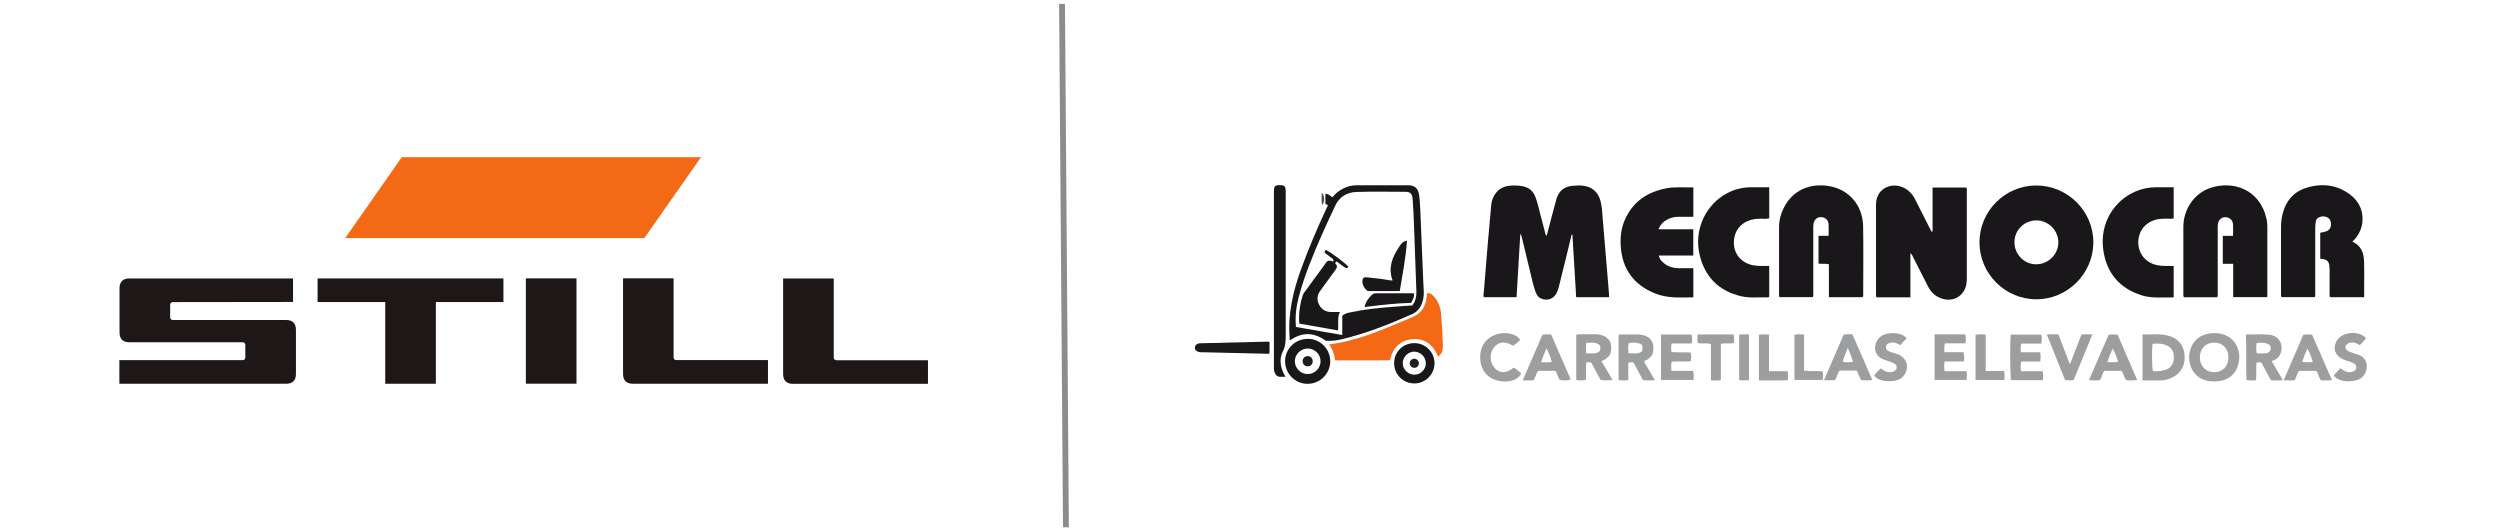 <?xml version="1.0" encoding="UTF-8"?><svg id="final" xmlns="http://www.w3.org/2000/svg" viewBox="0 0 320 68"><defs><style>.cls-1{fill:#f46915;}.cls-2{fill:#9d9fa0;}.cls-3{fill:#9c9e9f;}.cls-4{fill:#1e1c1f;}.cls-5{fill:#201d21;}.cls-6{fill:#1b181c;}.cls-7{fill:#1d1718;}.cls-8{fill:#1a171b;}.cls-9{fill:#4d4b4e;}.cls-10{fill:none;stroke:#8c8c8c;stroke-linejoin:round;stroke-width:.75px;}</style></defs><g id="STILL"><polygon class="cls-7" points="40.65 35.64 64.44 35.64 64.44 38.66 55.79 38.66 55.79 49.12 49.31 49.12 49.31 38.66 40.65 38.66 40.65 35.64"/><path class="cls-7" d="M79.74,35.63h6.48v10.09c0,.25,.12,.37,.38,.37h11.7v3.03h-17.3c-.82,0-1.25-.44-1.25-1.26v-12.23Z"/><rect class="cls-7" x="67.31" y="35.63" width="6.48" height="13.48"/><path class="cls-7" d="M15.3,36.89c0-.82,.44-1.25,1.25-1.25h20.96v3.01l-15.36,.02c-.25,0-.37,.13-.37,.38v1.54c0,.25,.13,.37,.37,.37h14.48c.81,0,1.25,.43,1.25,1.25v5.66c0,.82-.43,1.25-1.25,1.25H15.28v-3.02h15.75c.24,0,.37-.13,.37-.38v-1.54c0-.24-.12-.37-.37-.37h-14.48c-.82,0-1.25-.44-1.25-1.25v-5.66Z"/><path class="cls-7" d="M100.24,35.64h6.48v10.09c0,.25,.12,.38,.38,.38h11.68v3.02h-17.29c-.82,0-1.25-.44-1.25-1.25v-12.23Z"/><polygon class="cls-1" points="51.43 20.12 89.73 20.12 82.48 30.47 44.19 30.47 51.43 20.12"/></g><g><path class="cls-8" d="M205.99,38.04h-4.24c-.16-2.69-.32-5.35-.48-8.01h-.1c-.24,.97-.47,1.95-.71,2.93-.3,1.23-.6,2.45-.91,3.68-.06,.24-.14,.48-.23,.71-.35,.88-1.25,1.25-2.11,.84-.38-.18-.54-.53-.68-.89-.3-.83-.47-1.69-.68-2.55-.35-1.45-.7-2.9-1.05-4.35-.03-.14-.05-.29-.2-.45-.16,2.71-.32,5.38-.48,8.09h-4.19c-.11-.23-.01-.46,0-.68,.16-2.04,.33-4.08,.5-6.12,.14-1.68,.29-3.36,.45-5.03,.05-.56,.26-1.08,.61-1.53,.47-.6,1.12-.86,1.85-.92,.5-.04,.99-.02,1.49,.07,.86,.14,1.42,.61,1.72,1.42,.29,.77,.44,1.58,.66,2.37,.2,.74,.39,1.48,.58,2.22,.03,.11,.02,.23,.19,.32,.28-1.08,.56-2.16,.85-3.23,.13-.48,.25-.96,.39-1.44,.29-1,.94-1.59,2-1.7,.5-.05,1-.08,1.49-.01,1.12,.16,1.82,.81,2.14,1.89,.22,.76,.23,1.55,.3,2.33,.27,3.11,.53,6.22,.78,9.33,.02,.23,.03,.46,.04,.72Z"/><path class="cls-8" d="M247.37,29.62v-5.62h4.33c.1,.21,.05,.4,.05,.59,0,3.66,0,7.31,0,10.97,0,.29,0,.57-.06,.86-.28,1.4-1.54,2.2-2.92,1.86-.91-.23-1.56-.78-1.98-1.61-.63-1.24-1.27-2.49-1.9-3.73-.08-.16-.13-.35-.36-.53v5.65h-4.34c-.1-.21-.06-.4-.06-.59,0-3.62,0-7.24,0-10.86,0-.15,0-.31,0-.46,.03-2.11,2.06-2.86,3.55-2.12,.64,.32,1.11,.81,1.43,1.44,.61,1.21,1.23,2.42,1.84,3.63,.09,.18,.19,.37,.29,.55l.12-.02Z"/><path class="cls-8" d="M253.37,31.03c0-4.01,3.26-7.28,7.26-7.29,4.03,0,7.33,3.29,7.32,7.3-.02,3.99-3.31,7.27-7.3,7.27-4,0-7.27-3.28-7.28-7.28Zm4.48-.03c0,1.56,1.24,2.83,2.78,2.83,1.54,0,2.83-1.26,2.84-2.79,.01-1.53-1.26-2.82-2.8-2.83-1.56,0-2.82,1.23-2.82,2.79Z"/><path class="cls-8" d="M283.8,38.05h-4.24c-.11-.12-.09-.24-.09-.35,0-2.89-.01-5.78,0-8.68,.01-2.28,1.43-4.31,3.49-4.98,2.81-.92,6.33,.1,7.18,4.08,.06,.3,.08,.61,.08,.91,0,2.89,0,5.78,0,8.68,0,.09-.01,.19-.02,.32h-4.35v-4.26h-1.33v-3.58h1.31c0-.52,.03-1,0-1.47-.05-.57-.46-.92-.99-.92-.53,0-.9,.37-.96,.95-.02,.19-.01,.38-.01,.57,0,2.68,0,5.36,0,8.04,0,.21,.04,.42-.05,.67Z"/><path class="cls-8" d="M238.38,38.04h-4.28v-4.22c-.47-.11-.89-.01-1.33-.08v-3.56h1.29c0-.53,.03-1.01,0-1.48-.04-.54-.43-.89-.94-.91-.51-.02-.9,.31-.99,.85-.04,.21-.03,.42-.03,.63,0,2.7,0,5.4,0,8.1,0,.21,.04,.42-.05,.66h-4.26c-.11-.15-.07-.31-.07-.46,0-2.83,0-5.67,0-8.5,0-.88,.22-1.71,.61-2.48,1.14-2.26,3.31-3.12,5.61-2.8,2.67,.38,4.49,2.43,4.54,5.17,.05,2.93,.01,5.86,.01,8.79,0,.09,0,.19-.1,.29Z"/><path class="cls-8" d="M302.58,38.04h-4.3c-.14-.12-.09-.28-.09-.43,0-.94,0-1.88,0-2.82,0-.25,0-.5-.03-.75-.06-.56-.27-.78-.81-.88-.11-.02-.22-.02-.36-.04v-3.33c.25-.05,.48-.08,.69-.15,.4-.13,.65-.4,.68-.83,.02-.38-.05-.75-.41-.95-.39-.22-.81-.21-1.21,0-.2,.1-.28,.31-.32,.52-.06,.3-.07,.61-.07,.91,0,2.7,0,5.4,0,8.1,0,.21,.03,.42-.05,.64h-4.24c-.14-.13-.09-.29-.09-.44,0-2.85,0-5.71,0-8.56,0-.63,.08-1.26,.26-1.87,.5-1.71,1.61-2.79,3.34-3.23,1.67-.42,3.28-.28,4.76,.64,1.31,.81,2.1,1.95,2.07,3.54-.01,.91-.34,1.72-.92,2.42-.11,.13-.22,.25-.37,.41,1.14,.49,1.46,1.46,1.49,2.54,.04,1.49,.01,2.98,.01,4.54Z"/><path class="cls-8" d="M216.74,38.06c-1.69,.02-3.36,.14-4.95-.52-2.66-1.1-4.12-3.08-4.33-5.95-.09-1.2,.04-2.38,.53-3.48,1.03-2.31,2.88-3.55,5.31-4.01,1.13-.21,2.28-.09,3.45-.11v3.76c-.66,0-1.28,0-1.91,0-.53,0-1.03,.12-1.49,.38-.48,.26-.83,.64-1.07,1.22h4.46v3.36h-4.42c.13,.54,.47,.86,.86,1.13,.5,.34,1.08,.48,1.69,.49,.61,0,1.22,0,1.88,0v3.75Z"/><path class="cls-8" d="M278.23,23.97v3.98c-.27,.09-.53,.04-.79,.04-.44,0-.88,0-1.31,.09-1.49,.31-2.45,1.48-2.43,2.98,.02,1.48,1.02,2.64,2.52,2.9,.34,.06,.68,.09,1.03,.08,.32,0,.64,0,.98,0v4.03c-1.38-.03-2.75,.15-4.07-.26-2.86-.89-4.53-2.87-4.94-5.81-.48-3.37,1.35-6.33,4.16-7.51,.8-.34,1.64-.51,2.51-.52,.76,0,1.53,0,2.35,0Z"/><path class="cls-8" d="M226.46,23.97v3.97c-.32,.12-.66,.05-1,.05-.44,0-.88,.03-1.31,.15-1.44,.39-2.28,1.57-2.21,3.09,.06,1.39,1.07,2.49,2.5,2.73,.36,.06,.72,.09,1.09,.08,.3,0,.6,0,.93,0v3.93c-.11,.14-.25,.1-.38,.09-1.07-.02-2.15,.11-3.21-.14-2.84-.67-4.63-2.44-5.31-5.27-.72-2.95,.52-6.02,3-7.62,1.07-.69,2.25-1.05,3.53-1.06,.78-.01,1.56,0,2.37,0Z"/><path class="cls-8" d="M169.67,43.6c-1.51-1.09-3-1.1-4.49-.07-.18-.08-.1-.24-.11-.36-.23-3.06,.46-5.96,1.5-8.81,.95-2.59,2.02-5.12,3.19-7.62,.07-.15,.14-.31,.2-.44-.04-.19-.2-.09-.31-.19v-1.29c.38-.05,.6,.25,.9,.43,.37-.46,.8-.83,1.32-1.09,.57-.29,1.17-.46,1.82-.45,2.17,.01,4.33,0,6.5,0,.89,0,1.34,.38,1.46,1.27,.09,.64,.12,1.3,.15,1.95,.14,3.12,.26,6.24,.39,9.35,.03,.65,.12,1.3-.01,1.95-.18,.86-.56,1.59-1.41,1.97-2.95,1.32-5.96,2.5-9.12,3.25-.64,.15-1.28,.21-1.96,.16Zm11.14-4.53c.36-.53,.51-1.08,.49-1.7-.11-2.87-.2-5.74-.31-8.61-.04-1.13-.09-2.26-.18-3.38-.05-.58-.34-.83-.9-.83-2.09,0-4.18-.05-6.27,.02-1.21,.04-2.2,.6-2.74,1.78-.56,1.22-1.15,2.42-1.68,3.65-1.15,2.61-2.24,5.24-2.98,8.01-.33,1.25-.48,2.51-.36,3.84l5.93,1.03v-2.45c.34-.34,.73-.38,1.1-.46,1.75-.38,3.52-.55,5.29-.69,.88-.07,1.75-.13,2.63-.19Z"/><path class="cls-1" d="M177.9,46.12h-7.01c-.09-.75-.31-1.45-.77-2.04,3.82-.45,7.21-2.06,10.67-3.49,1.21-.5,1.72-1.44,1.84-2.68,.01-.11,.01-.23,.02-.36,.36-.09,.6,.08,.81,.31,.62,.65,.92,1.44,1,2.33,.12,1.37,.2,2.75,.23,4.13,.01,.53-.14,.98-.61,1.33-.62-1.51-1.7-2.39-3.35-2.23-1.59,.16-2.47,1.18-2.82,2.7Z"/><path class="cls-8" d="M164.53,48.23c-.23,0-.38-.02-.53,0-.53,.07-.82-.33-.91-.76-.04-.18-.03-.38-.03-.57,0-7.45,0-14.89,0-22.34,0-.71,.11-.85,.69-.86,.68-.02,.82,.13,.82,.84,0,5.36,0,10.72,0,16.08,0,.8,0,1.61,0,2.41,0,.67-.03,1.29-.36,1.93-.46,.9-.35,1.86,.07,2.77,.03,.07,.07,.13,.11,.2,.03,.07,.07,.13,.14,.29Z"/><path class="cls-3" d="M283.44,48.82c-2.67,.09-3.71-2.36-3.03-4.21,.41-1.13,1.23-1.74,2.42-1.93,.54-.08,1.07-.06,1.59,.08,1.73,.45,2.38,2.06,2.17,3.44-.26,1.7-1.39,2.61-3.14,2.62Zm1.81-3.05c0-1.13-.74-1.92-1.82-1.92-1.09,0-1.85,.77-1.85,1.9,0,1.1,.74,1.88,1.79,1.89,1.1,.02,1.87-.75,1.87-1.87Z"/><path class="cls-3" d="M274.24,42.8c1.07,.04,2.1-.11,3.12,.12,1.4,.31,2.19,1.26,2.27,2.58,.11,1.8-1,2.69-2.15,3.05-.31,.09-.63,.15-.96,.14-.74,0-1.49,0-2.28,0v-5.88Zm1.29,1.21c-.11,.81-.08,3.06,.04,3.47,.22,.07,.45,.04,.68,.03,.21,0,.42-.05,.62-.09,.87-.16,1.32-.68,1.38-1.51,.09-1.18-.55-1.61-1.22-1.81-.48-.15-.98-.15-1.5-.09Z"/><path class="cls-3" d="M205,46.25l1.42,2.4c-.55,.05-1.02,.04-1.53,.01-.4-.75-.81-1.5-1.2-2.24-.23-.09-.43-.1-.67,.02v2.15c-.43,.16-.82,.08-1.26,.06v-5.81c.59-.11,1.18-.04,1.77-.05,.49,0,.99-.05,1.48,.11,.73,.24,1.15,.69,1.21,1.36,.09,.92-.19,1.45-.95,1.83-.07,.03-.13,.07-.26,.14Zm-1.97-1.01c.64-.08,1.28,.2,1.76-.35,.07-.23,.08-.44-.01-.69-.5-.45-1.12-.34-1.74-.31-.05,.46-.05,.85,0,1.34Z"/><path class="cls-3" d="M211.85,48.66c-.58,.03-1.05,.05-1.55,0l-1.2-2.24c-.23-.07-.42-.08-.68,.02v2.21c-.44,.07-.82,.05-1.24,.01v-5.77c.09-.11,.23-.08,.36-.08,.71,0,1.42,0,2.12,0,.27,0,.53,.05,.79,.12,.68,.2,1.1,.68,1.17,1.33,.09,.93-.16,1.45-.87,1.82-.1,.05-.23,.05-.3,.25l1.39,2.34Zm-3.4-3.44c.62-.04,1.24,.19,1.74-.27,.12-.65,.06-.85-.34-.98-.46-.15-.93-.16-1.39-.04-.06,.44-.06,.83-.01,1.29Z"/><path class="cls-3" d="M287.47,42.82c1.04,0,2-.07,2.95,.02,1.28,.11,1.93,1.24,1.48,2.42-.19,.51-.58,.79-1.13,.96l1.43,2.43c-.56,.07-1.03,.05-1.53,.02-.4-.75-.81-1.51-1.2-2.24-.22-.08-.41-.08-.63,0-.1,.72,.02,1.47-.07,2.23-.4,.06-.77,.05-1.22,0-.08-1.92,.03-3.84-.08-5.83Zm1.37,1.08c-.05,.46-.07,.87,.01,1.31,.42,.04,.82,.05,1.22,0,.37-.05,.57-.28,.58-.6,.01-.34-.14-.53-.52-.65-.41-.12-.82-.1-1.29-.05Z"/><path class="cls-8" d="M167.4,43.37c1.6,0,2.88,1.3,2.87,2.89-.01,1.59-1.32,2.87-2.91,2.87-1.59,0-2.88-1.32-2.87-2.9,.01-1.6,1.3-2.86,2.9-2.85Zm0,1.24c-.9,0-1.65,.72-1.66,1.62,0,.89,.74,1.64,1.63,1.65,.9,0,1.65-.72,1.66-1.62,.01-.9-.72-1.64-1.63-1.65Z"/><path class="cls-3" d="M212.6,42.82h3.91c.13,.37,.08,.72,.03,1.14h-2.58c-.07,.4-.07,.74,0,1.1,.82,.09,1.62,0,2.44,.06,.11,.37,.07,.72,.03,1.11-.81,.09-1.62,0-2.43,.06-.15,.37-.05,.75-.08,1.18h2.77c.19,.41,.07,.76,.1,1.16h-4.18v-5.82Z"/><path class="cls-3" d="M257.39,42.83h3.89c.1,.37,.08,.72,0,1.15h-2.57c-.1,.39-.05,.71-.05,1.11h2.48c.1,.43,.05,.78,.03,1.19h-2.45c-.12,.42-.08,.79-.03,1.23h2.75c.13,.41,.09,.76,.05,1.15h-4.08c-.12-.41-.15-5.08-.03-5.82Z"/><path class="cls-3" d="M248.94,47.51h2.78c.06,.4,.05,.74,0,1.12h-4.09v-5.83c1.3-.02,2.61,0,3.94,0,.07,.4,.06,.74,.01,1.15h-2.63c-.13,.4-.06,.74-.07,1.13h2.43c.17,.4,.1,.75,.07,1.19h-2.47c-.07,.45-.07,.82,0,1.25Z"/><path class="cls-3" d="M239.65,48.65c-.52,.06-.97,.05-1.45,0l-.53-1.21h-2.2c-.3,.35-.33,.81-.59,1.21-.42,.06-.86,.01-1.41,.02,.87-2,1.7-3.94,2.53-5.86,.4-.04,.74-.05,1.12,0,.84,1.92,1.67,3.85,2.53,5.81Zm-2.47-2.32c-.15-.64-.4-1.16-.67-1.81-.21,.66-.54,1.17-.62,1.79,.43,.1,.82,.06,1.29,.02Z"/><path class="cls-3" d="M271.04,42.82c.84,1.94,1.68,3.86,2.52,5.81-.52,.1-.96,.04-1.38,.05-.32-.37-.33-.85-.64-1.22h-2.17c-.29,.33-.33,.79-.56,1.19-.45,.06-.89,.06-1.42,0l2.51-5.79c.38-.08,.72-.05,1.13-.03Zm.07,3.48c-.17-.58-.35-1.12-.69-1.68-.27,.6-.49,1.13-.67,1.74,.49-.03,.9,.05,1.36-.06Z"/><path class="cls-3" d="M199.67,48.64c-.28-.33-.29-.82-.61-1.18h-2.16c-.31,.34-.32,.82-.6,1.2-.42,.07-.86,.02-1.39,.02,.86-1.98,1.69-3.91,2.52-5.83,.37-.09,.71-.05,1.12-.03,.83,1.9,1.66,3.82,2.5,5.75-.45,.15-.72,.16-1.39,.07Zm-1.71-4.07c-.29,.66-.52,1.19-.69,1.8,.49-.02,.9,.05,1.35-.05-.13-.59-.38-1.1-.66-1.75Z"/><path class="cls-3" d="M298.49,48.65c-.52,.07-.95,.03-1.4,.04-.28-.36-.33-.82-.59-1.22h-2.22c-.28,.34-.31,.82-.58,1.19-.42,.06-.85,.03-1.39,.02,.86-2,1.69-3.92,2.52-5.84,.38-.06,.72-.04,1.12,0,.83,1.91,1.67,3.83,2.54,5.82Zm-3.8-2.31c.49,.03,.9,.05,1.36-.01-.19-.6-.38-1.14-.7-1.71-.28,.59-.49,1.11-.66,1.72Z"/><path class="cls-3" d="M298.71,48.06l.86-.94c.53,.43,1.1,.73,1.77,.35,.28-.15,.31-.41,.22-.7-.16-.25-.41-.34-.66-.43-.34-.12-.7-.22-1.03-.37-1.01-.46-1.31-1.42-.76-2.37,.67-1.14,2.82-1.34,3.75-.32-.25,.3-.49,.62-.81,.89-.34-.2-.68-.37-1.08-.33-.2,.02-.38,.07-.53,.19-.29,.22-.3,.53-.04,.78,.19,.18,.42,.25,.66,.33,.27,.08,.55,.18,.82,.27,1.48,.53,1.23,2.26,.4,2.94-.79,.65-2.93,.66-3.57-.3Z"/><path class="cls-3" d="M239.89,48.07c.23-.35,.52-.63,.84-.92,.24,.16,.46,.34,.75,.42,.31,.08,.6,.1,.9-.02,.2-.09,.37-.22,.4-.45,.04-.26-.1-.44-.31-.57-.15-.09-.31-.15-.47-.21-.27-.1-.54-.19-.82-.28-1.55-.51-1.37-2.16-.54-2.89,.83-.72,2.77-.69,3.41,.15l-.83,.88c-.51-.32-1.03-.5-1.57-.18-.25,.15-.3,.38-.22,.66,.14,.25,.4,.33,.65,.42,.27,.1,.55,.16,.82,.26,1.33,.49,1.6,2.02,.55,2.99-.72,.66-2.95,.67-3.57-.27Z"/><path class="cls-3" d="M193.77,47.05c.33,.28,.7,.45,.94,.77-.52,1.03-1.98,1.15-2.97,.91-1.25-.3-2.25-1.22-2.28-2.98-.02-1.37,.66-2.44,1.98-2.92,1.22-.44,2.73-.11,3.12,.66,0,.09-.06,.14-.12,.18-.25,.2-.5,.4-.75,.6-1.01-.64-1.85-.56-2.47,.21-.61,.75-.54,2,.15,2.68,.67,.66,1.46,.63,2.39-.11Z"/><path class="cls-3" d="M265.41,48.65c-.38,.05-.7,.04-1.08,0-.77-1.92-1.54-3.84-2.33-5.82,.51-.08,.96-.03,1.47-.04,.48,1.25,.95,2.49,1.48,3.85,.52-1.35,1-2.58,1.48-3.82,.45-.06,.87-.03,1.4-.02-.82,1.98-1.61,3.9-2.4,5.84Z"/><path class="cls-8" d="M178.45,46.48c0-1.45,1.14-2.57,2.59-2.56,1.43,0,2.59,1.17,2.58,2.59-.01,1.42-1.19,2.59-2.61,2.57-1.43-.01-2.57-1.17-2.56-2.61Zm4.05,0c0-.8-.68-1.46-1.47-1.47-.79,0-1.47,.67-1.48,1.46-.01,.81,.69,1.5,1.51,1.49,.8-.01,1.45-.68,1.45-1.48Z"/><path class="cls-6" d="M162.5,43.75v1.45c-.11,.13-.23,.08-.34,.08-2.72-.06-5.43-.12-8.15-.19-.23,0-.46,.02-.68-.08-.23-.1-.4-.25-.39-.51,.01-.28,.2-.45,.45-.53,.09-.03,.19-.03,.28-.03,2.85-.07,5.7-.14,8.55-.21,.07,0,.15,0,.27,.02Z"/><path class="cls-3" d="M221.93,42.8c.04,.43,.05,.75,0,1.1-.53,.13-1.07-.02-1.66,.11v4.64c-.44,.08-.82,.04-1.27,.04v-4.65c-.58-.17-1.12-.02-1.67-.12-.12-.34-.06-.67-.04-1.11,1.54-.02,3.07,0,4.64,0Z"/><path class="cls-3" d="M252.88,42.83c.44-.04,.84-.06,1.29,.01v4.65h2.34c.11,.41,.08,.76,.04,1.15h-3.68v-5.82Z"/><path class="cls-3" d="M226.44,47.51h2.37c.08,.4,.05,.73,.02,1.16-1.22,.04-2.43,.01-3.69,.02v-5.83c.42-.11,.81-.03,1.29-.05v4.71Z"/><path class="cls-3" d="M229.69,48.64v-5.77c.39-.14,.78-.07,1.23-.04v4.62c.81,.11,1.58,0,2.35,.08,.13,.35,.08,.71,.05,1.1h-3.64Z"/><path class="cls-2" d="M223.87,48.65c-.44,.04-.83,.07-1.26-.02v-5.78c.43-.1,.82-.03,1.26-.05v5.85Z"/><path class="cls-9" d="M169.18,24.67c.4,.35,.42,1.16,.06,1.58-.12-.54-.06-1-.06-1.58Z"/><path class="cls-8" d="M171.24,42.29l-4.93-.87c-.1-1.26,.07-2.46,.45-3.64,.03-.09,.07-.18,.13-.26,1-1.38,2.01-2.75,2.95-4.04,.33-.24,.56-.02,.82-.01,.1-.44-.32-.46-.49-.65-.19-.2-.5-.29-.62-.55,0-.16,.08-.22,.19-.26,.6,.27,2.59,1.76,2.84,2.12-.12,.28-.3,.21-.49,.07-.34-.24-.68-.49-1.02-.74-.4,.28,.12,.42,.05,.6,.02,.29-.16,.45-.29,.64-.62,.85-1.25,1.69-1.86,2.55-.39,.54-.44,1.14-.13,1.74,.31,.62,.83,.93,1.53,.95,.36,0,.73,0,1.14,0-.37,.75-.14,1.53-.25,2.36Z"/><path class="cls-8" d="M180.09,30.8c-.13,2.22-.58,4.31-.92,6.46h-4.13c-.58-.54-.77-1.04-.58-1.64,.21-.18,.46-.13,.71-.1,.93,.08,1.86,.21,2.79,.37,.07,.01,.15,0,.29,0-.59-1.6-.05-2.97,.82-4.26,.22-.34,.42-.73,1.02-.82Z"/><path class="cls-6" d="M174.66,39.31c.17-.71,.52-1.2,.99-1.61,.13-.12,.3-.16,.48-.16,1.61,0,3.22,0,4.85,0,.09,.48-.15,.82-.35,1.23-1.96,.04-3.91,.28-5.97,.53Z"/><path class="cls-4" d="M168.03,46.24c0,.37-.28,.65-.65,.65-.37,0-.65-.29-.65-.66,0-.37,.29-.65,.65-.65,.36,0,.65,.29,.64,.66Z"/><path class="cls-5" d="M181.61,46.51c0,.33-.25,.57-.58,.57-.32,0-.58-.24-.59-.56-.01-.34,.27-.62,.61-.6,.32,.01,.56,.27,.56,.6Z"/></g><line class="cls-10" x1="135.94" y1=".5" x2="136.44" y2="67.5"/></svg>